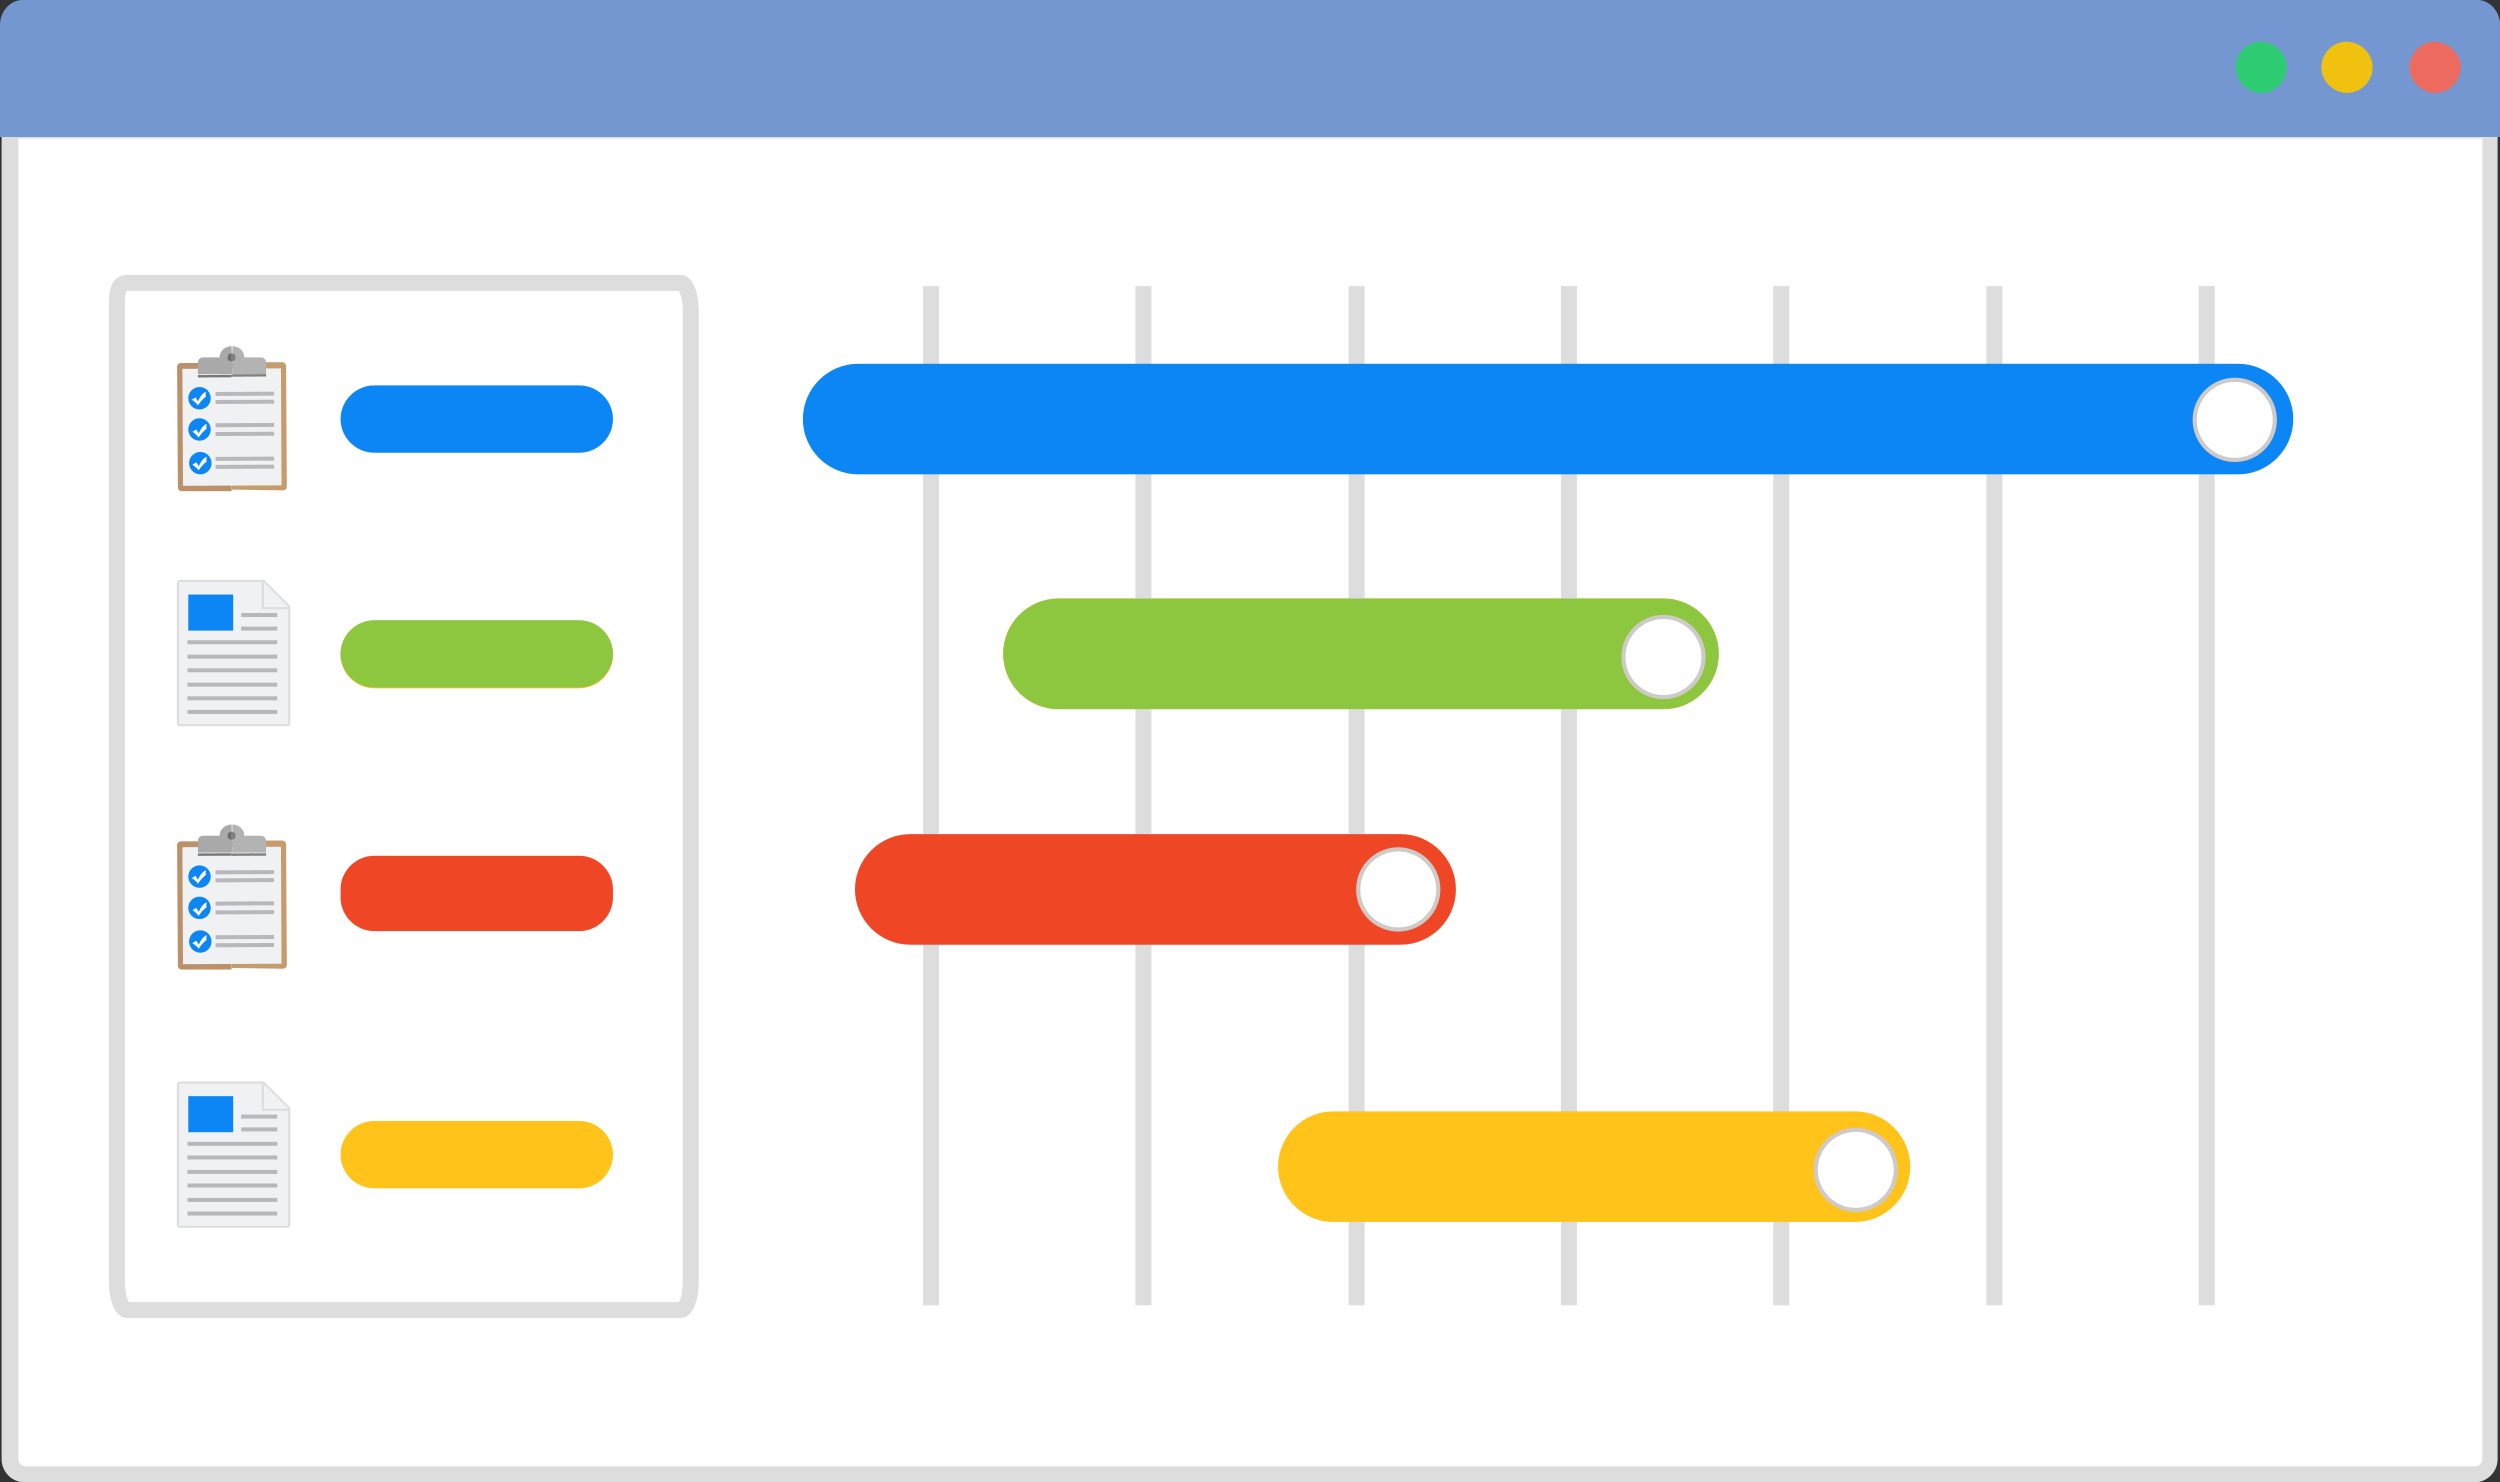 <?xml version="1.0" encoding="utf-8"?>
<!-- Generator: Adobe Illustrator 26.0.3, SVG Export Plug-In . SVG Version: 6.00 Build 0)  -->
<svg version="1.1" id="Layer_1" xmlns="http://www.w3.org/2000/svg" xmlns:xlink="http://www.w3.org/1999/xlink" x="0px" y="0px"
	 width="312px" height="185px" viewBox="0 0 312 185" style="enable-background:new 0 0 312 185;" xml:space="preserve">
<rect x="0" y="0" width="312" height="185" fill="#333333" stroke="none"/>
<style type="text/css">
	.st0{fill:#FFFFFF;}
	.st1{fill:#DDDDDD;}
	.st2{fill:#7497D1;}
	.st3{fill:#2ECC72;}
	.st4{fill:#F0C20F;}
	.st5{fill:#ED6A5E;}
	.st6{fill:#FFC31A;}
	.st7{fill:none;stroke:#DDDDDD;stroke-width:2;stroke-linecap:round;stroke-linejoin:round;}
	.st8{fill:#BA9168;}
	.st9{fill:#C69C6D;}
	.st10{fill:#F0F1F2;}
	.st11{fill:#B3B3B3;}
	.st12{fill:#A9A9AA;}
	.st13{fill:#808080;}
	.st14{fill:#777777;}
	.st15{fill:#6D6D6D;}
	.st16{fill:#0C86F4;}
	.st17{fill:#B8B8BC;}
	.st18{fill:#EF4726;}
	.st19{fill:none;}
	.st20{fill:#8DC63F;}
	.st21{fill:#F0F1F2;stroke:#DDDDDD;stroke-width:0.258;stroke-miterlimit:10;}
	.st22{fill:#FFFFFF;stroke:#CECAC8;stroke-width:0.52;stroke-miterlimit:10;}
</style>
<g>
	<g>
		<g>
			<g>
				<path class="st0" d="M367.4,2453c-1.1,0-1.9-0.9-1.9-1.9v-165.8H675v165.8c0,1.1-0.9,1.9-1.9,1.9H367.4z"/>
				<path class="st1" d="M674,2286.3v164.8c0,0.5-0.4,0.9-0.9,0.9H367.4c-0.5,0-0.9-0.4-0.9-0.9v-164.8H674 M676,2284.3H364.5v166.8
					c0,1.6,1.3,2.9,2.9,2.9h305.7c1.6,0,2.9-1.3,2.9-2.9V2284.3L676,2284.3z"/>
			</g>
			<path class="st2" d="M676.2,2286.1v-14c0-1.7-1.3-3.1-2.8-3.1H367c-1.5,0-2.8,1.4-2.8,3.1v14H676.2z"/>
			<path class="st3" d="M649.6,2277.4c0,1.7-1.4,3.2-3.2,3.2c-1.7,0-3.2-1.5-3.2-3.2s1.4-3.2,3.2-3.2
				C648.1,2274.3,649.6,2275.7,649.6,2277.4z"/>
			<path class="st4" d="M660.4,2277.4c0,1.7-1.4,3.2-3.2,3.2c-1.7,0-3.2-1.5-3.2-3.2s1.4-3.2,3.2-3.2
				C659,2274.3,660.4,2275.7,660.4,2277.4z"/>
			<path class="st5" d="M671.4,2277.4c0,1.7-1.4,3.2-3.2,3.2c-1.7,0-3.2-1.5-3.2-3.2s1.4-3.2,3.2-3.2
				C669.9,2274.3,671.4,2275.7,671.4,2277.4z"/>
		</g>
		<path class="st6" d="M571.9,2357.5h-75.5c-3.8,0-6.9-3.1-6.9-6.9l0,0c0-3.8,3.1-6.9,6.9-6.9h75.5c3.8,0,6.9,3.1,6.9,6.9l0,0
			C578.8,2354.4,575.7,2357.5,571.9,2357.5z"/>
		<g id="XMLID_3_">
			<g>
				<g>
					<path class="st7" d="M450.4,2429.1c0,1.9-0.6,3.4-1.3,3.4h-69c-0.7,0-1.3-1.5-1.3-3.4v-122.5c0-1.9,0.6-2.3,1.3-2.3h69
						c0.7,0,1.3,1.5,1.3,3.4V2429.1z"/>
				</g>
			</g>
		</g>
		<g>
			<g>
				<g>
					<path class="st8" d="M393.1,2374l-6.3,0c-0.3,0-0.5,0.2-0.5,0.5l0.1,15c0,0.3,0.2,0.5,0.5,0.5l6.2,0L393.1,2374z"/>
					<path class="st9" d="M399.5,2389.9c0.3,0,0.5-0.2,0.5-0.5l-0.1-15c0-0.3-0.2-0.5-0.5-0.5l-6.3,0l0,15.9L399.5,2389.9z"/>
					
						<rect x="387" y="2374.7" transform="matrix(1 -4.807415e-03 4.807415e-03 1 -11.447 1.918)" class="st10" width="12.3" height="14.6"/>
					<path class="st11" d="M397.4,2375.4l0-1.5c0-0.3-0.3-0.6-0.6-0.6l-2.1,0c0-0.8-0.7-1.4-1.5-1.4l0,3.5L397.4,2375.4z"/>
					<path class="st12" d="M393.1,2371.9C393.1,2371.9,393.1,2371.9,393.1,2371.9c-0.8,0-1.5,0.6-1.5,1.4l-2.1,0
						c-0.3,0-0.6,0.3-0.6,0.6l0,1.5l4.3,0L393.1,2371.9z"/>
					
						<rect x="393.1" y="2375.4" transform="matrix(1 -4.821636e-03 4.821636e-03 1 -11.45 1.933)" class="st13" width="4.3" height="0.3"/>
					
						<rect x="388.9" y="2375.4" transform="matrix(1 -4.807415e-03 4.807415e-03 1 -11.416 1.907)" class="st14" width="4.2" height="0.3"/>
					<path class="st13" d="M393.7,2373.3c0-0.3-0.2-0.5-0.5-0.5v1C393.4,2373.8,393.7,2373.6,393.7,2373.3z"/>
					<path class="st15" d="M393.1,2372.8C393.1,2372.8,393.1,2372.8,393.1,2372.8c-0.3,0-0.5,0.2-0.5,0.5c0,0.3,0.2,0.5,0.5,0.5
						c0,0,0,0,0,0V2372.8z"/>
					<g>
						<ellipse class="st16" cx="389.1" cy="2378.4" rx="1.4" ry="1.4"/>
						<path class="st0" d="M388.2,2378.6l0.5-0.3c0,0,0.2,0.3,0.3,0.5c0,0,0.4-1,1-1.2c0,0-0.1,0.5,0,0.6c0,0-0.5,0.3-1,1.1
							C388.9,2379.2,388.4,2378.7,388.2,2378.6z"/>
					</g>
					<g>
						<ellipse class="st16" cx="389.2" cy="2382.3" rx="1.4" ry="1.4"/>
						<path class="st0" d="M388.2,2382.5l0.5-0.3c0,0,0.2,0.3,0.3,0.5c0,0,0.4-1,1-1.2c0,0-0.1,0.5,0,0.6c0,0-0.5,0.3-1,1.1
							C389,2383.1,388.4,2382.6,388.2,2382.5z"/>
					</g>
					<g>
						<ellipse class="st16" cx="389.2" cy="2386.4" rx="1.4" ry="1.4"/>
						<path class="st0" d="M388.2,2386.7l0.5-0.3c0,0,0.2,0.3,0.3,0.5c0,0,0.4-1,1-1.2c0,0-0.1,0.5,0,0.6c0,0-0.5,0.3-1,1.1
							C389,2387.3,388.5,2386.7,388.2,2386.7z"/>
					</g>
					<g>
						
							<rect x="391.1" y="2377.6" transform="matrix(1 -4.807415e-03 4.807415e-03 1 -11.427 1.925)" class="st17" width="7.3" height="0.5"/>
						
							<rect x="391.1" y="2378.6" transform="matrix(1 -4.807415e-03 4.807415e-03 1 -11.431 1.925)" class="st17" width="7.3" height="0.5"/>
					</g>
					<g>
						
							<rect x="391.1" y="2381.5" transform="matrix(1 -4.807415e-03 4.807415e-03 1 -11.446 1.925)" class="st17" width="7.3" height="0.5"/>
						
							<rect x="391.1" y="2382.5" transform="matrix(1 -4.807415e-03 4.807415e-03 1 -11.45 1.925)" class="st17" width="7.3" height="0.5"/>
					</g>
					<g>
						
							<rect x="391.2" y="2385.7" transform="matrix(1 -4.807415e-03 4.807415e-03 1 -11.466 1.925)" class="st17" width="7.3" height="0.5"/>
						
							<rect x="391.2" y="2386.7" transform="matrix(1 -4.807415e-03 4.807415e-03 1 -11.47 1.925)" class="st17" width="7.3" height="0.5"/>
					</g>
				</g>
			</g>
		</g>
		<path class="st6" d="M436.5,2417.3h-25.6c-2.3,0-4.2-1.9-4.2-4.2l0,0c0-2.3,1.9-4.2,4.2-4.2h25.6c2.3,0,4.2,1.9,4.2,4.2l0,0
			C440.8,2415.4,438.9,2417.3,436.5,2417.3z"/>
		<g>
			<path class="st18" d="M436.5,2384.2h-25.6c-2.3,0-4.2-1.9-4.2-4.2l0,0c0-2.3,1.9-4.2,4.2-4.2h25.6c2.3,0,4.2,1.9,4.2,4.2l0,0
				C440.8,2382.3,438.9,2384.2,436.5,2384.2z"/>
			<g>
				<rect x="410.4" y="2378.2" class="st19" width="26.6" height="3.6"/>
				<path class="st0" d="M417.3,2380.1c0,0.5-0.1,1-0.4,1.3c-0.3,0.3-0.7,0.5-1.2,0.5c-0.5,0-0.9-0.2-1.2-0.5
					c-0.3-0.3-0.4-0.7-0.4-1.3s0.1-1,0.4-1.3c0.3-0.3,0.7-0.4,1.2-0.4c0.5,0,0.9,0.2,1.2,0.5
					C417.2,2379.1,417.3,2379.5,417.3,2380.1z M414.7,2380.1c0,0.4,0.1,0.7,0.3,0.9c0.2,0.2,0.4,0.3,0.7,0.3c0.3,0,0.6-0.1,0.7-0.3
					c0.2-0.2,0.2-0.5,0.2-0.9c0-0.4-0.1-0.7-0.2-0.9s-0.4-0.3-0.7-0.3c-0.3,0-0.6,0.1-0.8,0.3
					C414.8,2379.3,414.7,2379.6,414.7,2380.1z"/>
				<path class="st0" d="M418.6,2381.8l-1-2.6h0.6l0.5,1.5c0.1,0.2,0.1,0.5,0.2,0.6h0c0-0.1,0.1-0.3,0.2-0.6l0.5-1.5h0.6l-1,2.6
					H418.6z"/>
				<path class="st0" d="M421.6,2381.8c-0.4,0-0.7-0.1-0.9-0.3c-0.2-0.2-0.3-0.6-0.3-1c0-0.4,0.1-0.7,0.3-1c0.2-0.2,0.5-0.4,0.9-0.4
					c0.3,0,0.6,0.1,0.8,0.3c0.2,0.2,0.3,0.5,0.3,0.8v0.3h-1.7c0,0.2,0.1,0.4,0.2,0.6c0.1,0.1,0.3,0.2,0.5,0.2c0.2,0,0.3,0,0.4,0
					c0.1,0,0.3-0.1,0.4-0.1v0.4c-0.1,0.1-0.3,0.1-0.4,0.1S421.8,2381.8,421.6,2381.8z M421.5,2379.6c-0.2,0-0.3,0.1-0.4,0.2
					c-0.1,0.1-0.2,0.3-0.2,0.5h1.2c0-0.2-0.1-0.4-0.2-0.5S421.7,2379.6,421.5,2379.6z"/>
				<path class="st0" d="M424.5,2379.2c0.1,0,0.2,0,0.3,0l-0.1,0.5c-0.1,0-0.2,0-0.2,0c-0.2,0-0.4,0.1-0.5,0.2s-0.2,0.3-0.2,0.6v1.3
					h-0.5v-2.6h0.4l0.1,0.5h0c0.1-0.2,0.2-0.3,0.3-0.4C424.2,2379.2,424.4,2379.2,424.5,2379.2z"/>
				<path class="st0" d="M426.2,2381.8c-0.3,0-0.6-0.1-0.7-0.3c-0.2-0.2-0.3-0.6-0.3-1c0-0.4,0.1-0.7,0.3-1c0.2-0.2,0.4-0.3,0.8-0.3
					c0.3,0,0.6,0.1,0.8,0.4h0c0-0.2,0-0.3,0-0.4v-0.9h0.5v3.6H427l-0.1-0.3h0C426.7,2381.7,426.5,2381.8,426.2,2381.8z
					 M426.3,2381.4c0.2,0,0.4-0.1,0.5-0.2c0.1-0.1,0.2-0.3,0.2-0.6v-0.1c0-0.3-0.1-0.6-0.2-0.7c-0.1-0.1-0.3-0.2-0.5-0.2
					c-0.2,0-0.3,0.1-0.4,0.2c-0.1,0.2-0.2,0.4-0.2,0.7c0,0.3,0,0.5,0.2,0.6C425.9,2381.3,426.1,2381.4,426.3,2381.4z"/>
				<path class="st0" d="M430,2381.8l-0.1-0.3h0c-0.1,0.1-0.2,0.2-0.3,0.3c-0.1,0.1-0.3,0.1-0.5,0.1c-0.3,0-0.5-0.1-0.7-0.2
					s-0.2-0.4-0.2-0.7v-1.7h0.5v1.6c0,0.2,0,0.3,0.1,0.4s0.2,0.1,0.4,0.1c0.2,0,0.4-0.1,0.5-0.2c0.1-0.1,0.2-0.4,0.2-0.7v-1.3h0.5
					v2.6H430z"/>
				<path class="st0" d="M432.4,2381.8c-0.4,0-0.7-0.1-0.9-0.3c-0.2-0.2-0.3-0.6-0.3-1c0-0.4,0.1-0.7,0.3-1c0.2-0.2,0.5-0.4,0.9-0.4
					c0.3,0,0.6,0.1,0.8,0.3c0.2,0.2,0.3,0.5,0.3,0.8v0.3h-1.7c0,0.2,0.1,0.4,0.2,0.6c0.1,0.1,0.3,0.2,0.5,0.2c0.2,0,0.3,0,0.4,0
					c0.1,0,0.3-0.1,0.4-0.1v0.4c-0.1,0.1-0.3,0.1-0.4,0.1S432.5,2381.8,432.4,2381.8z M432.3,2379.6c-0.2,0-0.3,0.1-0.4,0.2
					c-0.1,0.1-0.2,0.3-0.2,0.5h1.2c0-0.2-0.1-0.4-0.2-0.5S432.4,2379.6,432.3,2379.6z"/>
			</g>
		</g>
		<g>
			<path class="st16" d="M436.5,2325.4h-25.6c-2.3,0-4.2-1.9-4.2-4.2l0,0c0-2.3,1.9-4.2,4.2-4.2h25.6c2.3,0,4.2,1.9,4.2,4.2l0,0
				C440.8,2323.5,438.9,2325.4,436.5,2325.4z"/>
		</g>
		<g>
			<g>
				<g>
					<path class="st8" d="M393.1,2314.3l-6.3,0c-0.3,0-0.5,0.2-0.5,0.5l0.1,15c0,0.3,0.2,0.5,0.5,0.5l6.2,0L393.1,2314.3z"/>
					<path class="st9" d="M399.5,2330.1c0.3,0,0.5-0.2,0.5-0.5l-0.1-15c0-0.3-0.2-0.5-0.5-0.5l-6.3,0l0,15.9L399.5,2330.1z"/>
					
						<rect x="387" y="2315" transform="matrix(1 -4.807415e-03 4.807415e-03 1 -11.16 1.917)" class="st10" width="12.3" height="14.6"/>
					<path class="st11" d="M397.4,2315.7l0-1.5c0-0.3-0.3-0.6-0.6-0.6l-2.1,0c0-0.8-0.7-1.4-1.5-1.4l0,3.5L397.4,2315.7z"/>
					<path class="st12" d="M393.1,2312.2C393.1,2312.2,393.1,2312.2,393.1,2312.2c-0.8,0-1.5,0.6-1.5,1.4l-2.1,0
						c-0.3,0-0.6,0.3-0.6,0.6l0,1.5l4.3,0L393.1,2312.2z"/>
					
						<rect x="393.1" y="2315.7" transform="matrix(1 -4.821636e-03 4.821636e-03 1 -11.162 1.933)" class="st13" width="4.3" height="0.3"/>
					
						<rect x="388.9" y="2315.7" transform="matrix(1 -4.807415e-03 4.807415e-03 1 -11.129 1.907)" class="st14" width="4.2" height="0.3"/>
					<path class="st13" d="M393.7,2313.6c0-0.3-0.2-0.5-0.5-0.5v1C393.4,2314.1,393.7,2313.9,393.7,2313.6z"/>
					<path class="st15" d="M393.1,2313.1C393.1,2313.1,393.1,2313.1,393.1,2313.1c-0.3,0-0.5,0.2-0.5,0.5c0,0.3,0.2,0.5,0.5,0.5
						c0,0,0,0,0,0V2313.1z"/>
					<g>
						<ellipse class="st16" cx="389.1" cy="2318.6" rx="1.4" ry="1.4"/>
						<path class="st0" d="M388.2,2318.9l0.5-0.3c0,0,0.2,0.3,0.3,0.5c0,0,0.4-1,1-1.2c0,0-0.1,0.5,0,0.6c0,0-0.5,0.3-1,1.1
							C388.9,2319.5,388.4,2318.9,388.2,2318.9z"/>
					</g>
					<g>
						<ellipse class="st16" cx="389.2" cy="2322.6" rx="1.4" ry="1.4"/>
						<path class="st0" d="M388.2,2322.8l0.5-0.3c0,0,0.2,0.3,0.3,0.5c0,0,0.4-1,1-1.2c0,0-0.1,0.5,0,0.6c0,0-0.5,0.3-1,1.1
							C389,2323.4,388.4,2322.9,388.2,2322.8z"/>
					</g>
					<g>
						<ellipse class="st16" cx="389.2" cy="2326.7" rx="1.4" ry="1.4"/>
						<path class="st0" d="M388.2,2327l0.5-0.3c0,0,0.2,0.3,0.3,0.5c0,0,0.4-1,1-1.2c0,0-0.1,0.5,0,0.6c0,0-0.5,0.3-1,1.1
							C389,2327.6,388.5,2327,388.2,2327z"/>
					</g>
					<g>
						
							<rect x="391.1" y="2317.9" transform="matrix(1 -4.807415e-03 4.807415e-03 1 -11.139 1.925)" class="st17" width="7.3" height="0.5"/>
						
							<rect x="391.1" y="2318.9" transform="matrix(1 -4.807415e-03 4.807415e-03 1 -11.145 1.925)" class="st17" width="7.3" height="0.5"/>
					</g>
					<g>
						
							<rect x="391.1" y="2321.8" transform="matrix(1 -4.807415e-03 4.807415e-03 1 -11.159 1.925)" class="st17" width="7.3" height="0.5"/>
						
							<rect x="391.1" y="2322.8" transform="matrix(1 -4.807415e-03 4.807415e-03 1 -11.163 1.925)" class="st17" width="7.3" height="0.5"/>
					</g>
					<g>
						
							<rect x="391.2" y="2325.9" transform="matrix(1 -4.807415e-03 4.807415e-03 1 -11.178 1.925)" class="st17" width="7.3" height="0.5"/>
						
							<rect x="391.2" y="2327" transform="matrix(1 -4.807415e-03 4.807415e-03 1 -11.183 1.925)" class="st17" width="7.3" height="0.5"/>
					</g>
				</g>
			</g>
		</g>
		<g>
			<path class="st6" d="M436.5,2354.8h-25.6c-2.3,0-4.2-1.9-4.2-4.2l0,0c0-2.3,1.9-4.2,4.2-4.2h25.6c2.3,0,4.2,1.9,4.2,4.2l0,0
				C440.8,2352.9,438.9,2354.8,436.5,2354.8z"/>
			<g>
				<rect x="410.4" y="2348.8" class="st19" width="26.6" height="3.6"/>
				<path class="st0" d="M411.4,2352.4v-3.4h0.6v3.4H411.4z"/>
				<path class="st0" d="M415,2352.4h-0.5v-1.6c0-0.2,0-0.3-0.1-0.4c-0.1-0.1-0.2-0.1-0.4-0.1c-0.2,0-0.4,0.1-0.5,0.2
					c-0.1,0.1-0.2,0.4-0.2,0.7v1.3h-0.5v-2.6h0.4l0.1,0.3h0c0.1-0.1,0.2-0.2,0.3-0.3c0.1-0.1,0.3-0.1,0.5-0.1c0.6,0,0.9,0.3,0.9,0.9
					V2352.4z"/>
				<path class="st0" d="M419.3,2350c0,0.4-0.1,0.6-0.3,0.8c-0.2,0.2-0.6,0.3-1,0.3h-0.4v1.3h-0.6v-3.4h1c0.4,0,0.7,0.1,0.9,0.3
					C419.2,2349.4,419.3,2349.7,419.3,2350z M417.6,2350.7h0.3c0.3,0,0.5,0,0.6-0.1s0.2-0.3,0.2-0.5c0-0.2-0.1-0.3-0.2-0.4
					c-0.1-0.1-0.3-0.1-0.6-0.1h-0.4V2350.7z"/>
				<path class="st0" d="M421.2,2349.8c0.1,0,0.2,0,0.3,0l-0.1,0.5c-0.1,0-0.2,0-0.2,0c-0.2,0-0.4,0.1-0.5,0.2s-0.2,0.3-0.2,0.6v1.3
					h-0.5v-2.6h0.4l0.1,0.5h0c0.1-0.2,0.2-0.3,0.3-0.4C420.9,2349.8,421.1,2349.8,421.2,2349.8z"/>
				<path class="st0" d="M424.3,2351.1c0,0.4-0.1,0.7-0.3,1c-0.2,0.2-0.5,0.4-0.9,0.4c-0.2,0-0.4-0.1-0.6-0.2s-0.3-0.3-0.4-0.5
					c-0.1-0.2-0.1-0.4-0.1-0.7c0-0.4,0.1-0.7,0.3-1s0.5-0.3,0.9-0.3c0.4,0,0.7,0.1,0.9,0.4C424.1,2350.4,424.3,2350.7,424.3,2351.1z
					 M422.4,2351.1c0,0.6,0.2,0.9,0.7,0.9c0.4,0,0.6-0.3,0.6-0.9c0-0.6-0.2-0.9-0.7-0.9c-0.2,0-0.4,0.1-0.5,0.2
					C422.4,2350.6,422.4,2350.8,422.4,2351.1z"/>
				<path class="st0" d="M427,2349.8v0.3l-0.4,0.1c0,0.1,0.1,0.1,0.1,0.2c0,0.1,0,0.2,0,0.2c0,0.3-0.1,0.5-0.3,0.6
					c-0.2,0.2-0.4,0.2-0.8,0.2c-0.1,0-0.2,0-0.2,0c-0.1,0.1-0.2,0.2-0.2,0.3c0,0.1,0,0.1,0.1,0.1s0.2,0,0.3,0h0.4
					c0.3,0,0.5,0.1,0.6,0.2c0.1,0.1,0.2,0.3,0.2,0.5c0,0.3-0.1,0.5-0.4,0.7c-0.2,0.2-0.6,0.2-1,0.2c-0.3,0-0.6-0.1-0.8-0.2
					s-0.3-0.3-0.3-0.5c0-0.2,0-0.3,0.1-0.4c0.1-0.1,0.2-0.2,0.4-0.2c-0.1,0-0.1-0.1-0.2-0.1s-0.1-0.1-0.1-0.2c0-0.1,0-0.2,0.1-0.2
					c0.1-0.1,0.1-0.1,0.2-0.2c-0.1-0.1-0.2-0.1-0.3-0.3c-0.1-0.1-0.1-0.3-0.1-0.5c0-0.3,0.1-0.5,0.3-0.6c0.2-0.2,0.4-0.2,0.7-0.2
					c0.1,0,0.1,0,0.2,0c0.1,0,0.1,0,0.2,0H427z M425,2352.8c0,0.1,0.1,0.2,0.2,0.3c0.1,0.1,0.3,0.1,0.4,0.1c0.3,0,0.5,0,0.7-0.1
					c0.1-0.1,0.2-0.2,0.2-0.3c0-0.1,0-0.2-0.1-0.2c-0.1,0-0.2-0.1-0.4-0.1h-0.4c-0.2,0-0.3,0-0.4,0.1S425,2352.7,425,2352.8z
					 M425.3,2350.7c0,0.2,0,0.3,0.1,0.4c0.1,0.1,0.2,0.1,0.4,0.1c0.3,0,0.5-0.2,0.5-0.5c0-0.2,0-0.3-0.1-0.4
					c-0.1-0.1-0.2-0.1-0.4-0.1c-0.2,0-0.3,0-0.4,0.1S425.3,2350.5,425.3,2350.7z"/>
				<path class="st0" d="M428.8,2349.8c0.1,0,0.2,0,0.3,0l-0.1,0.5c-0.1,0-0.2,0-0.2,0c-0.2,0-0.4,0.1-0.5,0.2s-0.2,0.3-0.2,0.6v1.3
					h-0.5v-2.6h0.4l0.1,0.5h0c0.1-0.2,0.2-0.3,0.3-0.4C428.5,2349.8,428.6,2349.8,428.8,2349.8z"/>
				<path class="st0" d="M430.7,2352.4c-0.4,0-0.7-0.1-0.9-0.3c-0.2-0.2-0.3-0.6-0.3-1c0-0.4,0.1-0.7,0.3-1c0.2-0.2,0.5-0.4,0.9-0.4
					c0.3,0,0.6,0.1,0.8,0.3c0.2,0.2,0.3,0.5,0.3,0.8v0.3H430c0,0.2,0.1,0.4,0.2,0.6c0.1,0.1,0.3,0.2,0.5,0.2c0.2,0,0.3,0,0.4,0
					c0.1,0,0.3-0.1,0.4-0.1v0.4c-0.1,0.1-0.3,0.1-0.4,0.1S430.8,2352.4,430.7,2352.4z M430.6,2350.2c-0.2,0-0.3,0.1-0.4,0.2
					c-0.1,0.1-0.2,0.3-0.2,0.5h1.2c0-0.2-0.1-0.4-0.2-0.5S430.7,2350.2,430.6,2350.2z"/>
				<path class="st0" d="M434,2351.7c0,0.2-0.1,0.4-0.3,0.6s-0.4,0.2-0.8,0.2c-0.3,0-0.6-0.1-0.8-0.2v-0.5c0.3,0.1,0.6,0.2,0.8,0.2
					c0.3,0,0.5-0.1,0.5-0.3c0-0.1,0-0.1-0.1-0.2c0,0-0.1-0.1-0.2-0.1c-0.1,0-0.2-0.1-0.4-0.2c-0.3-0.1-0.5-0.2-0.6-0.3
					c-0.1-0.1-0.2-0.3-0.2-0.4c0-0.2,0.1-0.4,0.3-0.5c0.2-0.1,0.4-0.2,0.7-0.2c0.3,0,0.6,0.1,0.9,0.2l-0.2,0.4
					c-0.3-0.1-0.5-0.2-0.7-0.2c-0.3,0-0.4,0.1-0.4,0.2c0,0.1,0,0.1,0.1,0.2c0.1,0.1,0.2,0.1,0.5,0.2c0.2,0.1,0.4,0.2,0.5,0.2
					s0.2,0.1,0.2,0.2C434,2351.4,434,2351.5,434,2351.7z"/>
				<path class="st0" d="M436.3,2351.7c0,0.2-0.1,0.4-0.3,0.6s-0.4,0.2-0.8,0.2c-0.3,0-0.6-0.1-0.8-0.2v-0.5
					c0.3,0.1,0.6,0.2,0.8,0.2c0.3,0,0.5-0.1,0.5-0.3c0-0.1,0-0.1-0.1-0.2c0,0-0.1-0.1-0.2-0.1c-0.1,0-0.2-0.1-0.4-0.2
					c-0.3-0.1-0.5-0.2-0.6-0.3c-0.1-0.1-0.2-0.3-0.2-0.4c0-0.2,0.1-0.4,0.3-0.5c0.2-0.1,0.4-0.2,0.7-0.2c0.3,0,0.6,0.1,0.9,0.2
					l-0.2,0.4c-0.3-0.1-0.5-0.2-0.7-0.2c-0.3,0-0.4,0.1-0.4,0.2c0,0.1,0,0.1,0.1,0.2c0.1,0.1,0.2,0.1,0.5,0.2
					c0.2,0.1,0.4,0.2,0.5,0.2s0.2,0.1,0.2,0.2C436.3,2351.4,436.3,2351.5,436.3,2351.7z"/>
			</g>
		</g>
		<g>
			<path class="st20" d="M436.5,2354.7h-25.6c-2.3,0-4.2-1.9-4.2-4.2l0,0c0-2.3,1.9-4.2,4.2-4.2h25.6c2.3,0,4.2,1.9,4.2,4.2l0,0
				C440.8,2352.8,438.9,2354.7,436.5,2354.7z"/>
		</g>
		<path class="st18" d="M436.5,2385.1h-25.6c-2.3,0-4.2-1.9-4.2-4.2l0,0c0-2.3,1.9-4.2,4.2-4.2h25.6c2.3,0,4.2,1.9,4.2,4.2l0,0
			C440.8,2383.2,438.9,2385.1,436.5,2385.1z"/>
		<g>
			<rect x="479.4" y="2304.7" class="st1" width="2" height="127.2"/>
		</g>
		<g>
			<rect x="506" y="2304.7" class="st1" width="2" height="127.2"/>
		</g>
		<g>
			<rect x="532.5" y="2304.7" class="st1" width="2" height="127.2"/>
		</g>
		<g>
			<rect x="559" y="2304.7" class="st1" width="2" height="127.2"/>
		</g>
		<g>
			<rect x="585.6" y="2304.7" class="st1" width="2" height="127.2"/>
		</g>
		<g>
			<rect x="612.1" y="2304.7" class="st1" width="2" height="127.2"/>
		</g>
		<g>
			<rect x="638.6" y="2304.7" class="st1" width="2" height="127.2"/>
		</g>
		<path class="st16" d="M643.6,2328.1H471.4c-3.8,0-6.9-3.1-6.9-6.9l0,0c0-3.8,3.1-6.9,6.9-6.9h172.2c3.8,0,6.9,3.1,6.9,6.9l0,0
			C650.5,2325,647.3,2328.1,643.6,2328.1z"/>
		<path class="st20" d="M571.9,2357.5h-75.5c-3.8,0-6.9-3.1-6.9-6.9l0,0c0-3.8,3.1-6.9,6.9-6.9h75.5c3.8,0,6.9,3.1,6.9,6.9l0,0
			C578.8,2354.4,575.7,2357.5,571.9,2357.5z"/>
		<path class="st18" d="M539.1,2386.9h-61.2c-3.8,0-6.9-3.1-6.9-6.9l0,0c0-3.8,3.1-6.9,6.9-6.9h61.2c3.8,0,6.9,3.1,6.9,6.9l0,0
			C546,2383.8,542.9,2386.9,539.1,2386.9z"/>
		<path class="st6" d="M595.7,2421.5h-65.1c-3.8,0-6.9-3.1-6.9-6.9l0,0c0-3.8,3.1-6.9,6.9-6.9h65.1c3.8,0,6.9,3.1,6.9,6.9l0,0
			C602.6,2418.4,599.5,2421.5,595.7,2421.5z"/>
		<g>
			<path class="st21" d="M400.3,2344.7v14.6c0,0.1-0.1,0.2-0.2,0.2h-13.5c-0.1,0-0.2-0.1-0.2-0.2v-17.5c0-0.2,0.1-0.3,0.3-0.3h10.4
				L400.3,2344.7z"/>
			<polyline class="st21" points="400.3,2344.8 397,2344.8 397,2341.6 			"/>
			<rect x="387.8" y="2343.2" class="st16" width="5.6" height="4.5"/>
			<rect x="387.7" y="2348.9" class="st17" width="11.2" height="0.5"/>
			<rect x="394.4" y="2347.1" class="st17" width="4.5" height="0.5"/>
			<rect x="394.4" y="2345.5" class="st17" width="4.5" height="0.5"/>
			<rect x="387.7" y="2350.6" class="st17" width="11.2" height="0.5"/>
			<rect x="387.7" y="2352.4" class="st17" width="11.2" height="0.5"/>
			<rect x="387.7" y="2354.1" class="st17" width="11.2" height="0.5"/>
			<rect x="387.7" y="2355.9" class="st17" width="11.2" height="0.5"/>
			<rect x="387.7" y="2357.6" class="st17" width="11.2" height="0.5"/>
		</g>
		<g>
			<path class="st21" d="M400.3,2407.2v14.6c0,0.1-0.1,0.2-0.2,0.2h-13.5c-0.1,0-0.2-0.1-0.2-0.2v-17.5c0-0.2,0.1-0.3,0.3-0.3h10.4
				L400.3,2407.2z"/>
			<polyline class="st21" points="400.3,2407.4 397,2407.4 397,2404.1 			"/>
			<rect x="387.8" y="2405.8" class="st16" width="5.6" height="4.5"/>
			<rect x="387.7" y="2411.5" class="st17" width="11.2" height="0.5"/>
			<rect x="394.4" y="2409.7" class="st17" width="4.5" height="0.5"/>
			<rect x="394.4" y="2408.1" class="st17" width="4.5" height="0.5"/>
			<rect x="387.7" y="2413.2" class="st17" width="11.2" height="0.5"/>
			<rect x="387.7" y="2415" class="st17" width="11.2" height="0.5"/>
			<rect x="387.7" y="2416.7" class="st17" width="11.2" height="0.5"/>
			<rect x="387.7" y="2418.4" class="st17" width="11.2" height="0.5"/>
			<rect x="387.7" y="2420.2" class="st17" width="11.2" height="0.5"/>
		</g>
	</g>
	<ellipse class="st22" cx="643.1" cy="2321.4" rx="5" ry="5"/>
	<ellipse class="st22" cx="571.8" cy="2351" rx="5" ry="5"/>
	<ellipse class="st22" cx="538.8" cy="2380" rx="5" ry="5"/>
	<ellipse class="st22" cx="595.8" cy="2415" rx="5" ry="5"/>
</g>
<g>
	<g>
		<g>
			<g>
				<path class="st0" d="M3.2,184c-1.1,0-1.9-0.9-1.9-1.9V16.3h309.5v165.8c0,1.1-0.9,1.9-1.9,1.9H3.2z"/>
				<path class="st1" d="M309.8,17.3v164.8c0,0.5-0.4,0.9-0.9,0.9H3.2c-0.5,0-0.9-0.4-0.9-0.9V17.3H309.8 M311.8,15.3H0.2v166.8
					c0,1.6,1.3,2.9,2.9,2.9h305.7c1.6,0,2.9-1.3,2.9-2.9V15.3L311.8,15.3z"/>
			</g>
			<path class="st2" d="M312,17.1v-14c0-1.7-1.3-3.1-2.8-3.1H2.8C1.3,0,0,1.4,0,3.1v14H312z"/>
			<path class="st3" d="M285.4,8.4c0,1.7-1.4,3.2-3.2,3.2c-1.7,0-3.2-1.5-3.2-3.2s1.4-3.2,3.2-3.2C283.9,5.3,285.4,6.7,285.4,8.4z"
				/>
			<path class="st4" d="M296.1,8.4c0,1.7-1.4,3.2-3.2,3.2c-1.7,0-3.2-1.5-3.2-3.2s1.4-3.2,3.2-3.2C294.7,5.3,296.1,6.7,296.1,8.4z"
				/>
			<path class="st5" d="M307.1,8.4c0,1.7-1.4,3.2-3.2,3.2c-1.7,0-3.2-1.5-3.2-3.2s1.4-3.2,3.2-3.2C305.6,5.3,307.1,6.7,307.1,8.4z"
				/>
		</g>
		<path class="st6" d="M207.6,88.5h-75.5c-3.8,0-6.9-3.1-6.9-6.9v0c0-3.8,3.1-6.9,6.9-6.9h75.5c3.8,0,6.9,3.1,6.9,6.9v0
			C214.5,85.4,211.4,88.5,207.6,88.5z"/>
		<g id="XMLID_00000000944944919859180370000014833164025074066355_">
			<g>
				<g>
					<path class="st7" d="M86.2,160.1c0,1.9-0.6,3.4-1.3,3.4h-69c-0.7,0-1.3-1.5-1.3-3.4V37.6c0-1.9,0.6-2.3,1.3-2.3h69
						c0.7,0,1.3,1.5,1.3,3.4V160.1z"/>
				</g>
			</g>
		</g>
		<g>
			<g>
				<g>
					<path class="st8" d="M28.9,105l-6.3,0c-0.3,0-0.5,0.2-0.5,0.5l0.1,15c0,0.3,0.2,0.5,0.5,0.5l6.2,0L28.9,105z"/>
					<path class="st9" d="M35.3,120.9c0.3,0,0.5-0.2,0.5-0.5l-0.1-15c0-0.3-0.2-0.5-0.5-0.5l-6.3,0l0,15.9L35.3,120.9z"/>
					
						<rect x="22.8" y="105.7" transform="matrix(1 -4.807415e-03 4.807415e-03 1 -0.543 0.14)" class="st10" width="12.3" height="14.6"/>
					<path class="st11" d="M33.2,106.4l0-1.5c0-0.3-0.3-0.6-0.6-0.6l-2.1,0c0-0.8-0.7-1.4-1.5-1.4l0,3.5L33.2,106.4z"/>
					<path class="st12" d="M28.9,102.9C28.9,102.9,28.9,102.9,28.9,102.9c-0.8,0-1.5,0.6-1.5,1.4l-2.1,0c-0.3,0-0.6,0.3-0.6,0.6
						l0,1.5l4.3,0L28.9,102.9z"/>
					
						<rect x="28.9" y="106.5" transform="matrix(1 -4.821636e-03 4.821636e-03 1 -0.514 0.151)" class="st13" width="4.3" height="0.3"/>
					
						<rect x="24.7" y="106.5" transform="matrix(1 -4.807415e-03 4.807415e-03 1 -0.512 0.13)" class="st14" width="4.2" height="0.3"/>
					<path class="st13" d="M29.4,104.3c0-0.3-0.2-0.5-0.5-0.5l0,1C29.2,104.8,29.4,104.6,29.4,104.3z"/>
					<path class="st15" d="M28.9,103.8C28.9,103.8,28.9,103.8,28.9,103.8c-0.3,0-0.5,0.2-0.5,0.5c0,0.3,0.2,0.5,0.5,0.5c0,0,0,0,0,0
						L28.9,103.8z"/>
					<g>
						<ellipse class="st16" cx="24.9" cy="109.4" rx="1.4" ry="1.4"/>
						<path class="st0" d="M23.9,109.6l0.5-0.3c0,0,0.2,0.3,0.3,0.5c0,0,0.4-1,1-1.2c0,0-0.1,0.5,0,0.6c0,0-0.5,0.3-1,1.1
							C24.7,110.2,24.2,109.7,23.9,109.6z"/>
					</g>
					<g>
						<ellipse class="st16" cx="24.9" cy="113.3" rx="1.4" ry="1.4"/>
						<path class="st0" d="M24,113.6l0.5-0.3c0,0,0.2,0.3,0.3,0.5c0,0,0.4-1,1-1.2c0,0-0.1,0.5,0,0.6c0,0-0.5,0.3-1,1.1
							C24.7,114.2,24.2,113.6,24,113.6z"/>
					</g>
					<g>
						<ellipse class="st16" cx="25" cy="117.5" rx="1.4" ry="1.4"/>
						<path class="st0" d="M24,117.7l0.5-0.3c0,0,0.2,0.3,0.3,0.5c0,0,0.4-1,1-1.2c0,0-0.1,0.5,0,0.6c0,0-0.5,0.3-1,1.1
							C24.8,118.3,24.2,117.8,24,117.7z"/>
					</g>
					<g>
						
							<rect x="26.9" y="108.6" transform="matrix(1 -4.807415e-03 4.807415e-03 1 -0.523 0.148)" class="st17" width="7.3" height="0.5"/>
						
							<rect x="26.9" y="109.6" transform="matrix(1 -4.807415e-03 4.807415e-03 1 -0.528 0.148)" class="st17" width="7.3" height="0.5"/>
					</g>
					<g>
						
							<rect x="26.9" y="112.5" transform="matrix(1 -4.807415e-03 4.807415e-03 1 -0.542 0.148)" class="st17" width="7.3" height="0.5"/>
						
							<rect x="26.9" y="113.6" transform="matrix(1 -4.807415e-03 4.807415e-03 1 -0.547 0.148)" class="st17" width="7.3" height="0.5"/>
					</g>
					<g>
						
							<rect x="26.9" y="116.7" transform="matrix(1 -4.807415e-03 4.807415e-03 1 -0.562 0.148)" class="st17" width="7.3" height="0.5"/>
						
							<rect x="26.9" y="117.7" transform="matrix(1 -4.807415e-03 4.807415e-03 1 -0.567 0.148)" class="st17" width="7.3" height="0.5"/>
					</g>
				</g>
			</g>
		</g>
		<path class="st6" d="M72.3,148.3H46.7c-2.3,0-4.2-1.9-4.2-4.2v0c0-2.3,1.9-4.2,4.2-4.2l25.6,0c2.3,0,4.2,1.9,4.2,4.2v0
			C76.5,146.4,74.6,148.3,72.3,148.3z"/>
		<g>
			<path class="st18" d="M72.3,115.2H46.7c-2.3,0-4.2-1.9-4.2-4.2v0c0-2.3,1.9-4.2,4.2-4.2h25.6c2.3,0,4.2,1.9,4.2,4.2v0
				C76.5,113.3,74.6,115.2,72.3,115.2z"/>
			<g>
				<rect x="46.2" y="109.2" class="st19" width="26.6" height="3.6"/>
				<path class="st0" d="M53.1,111.1c0,0.5-0.1,1-0.4,1.3c-0.3,0.3-0.7,0.5-1.2,0.5c-0.5,0-0.9-0.2-1.2-0.5
					c-0.3-0.3-0.4-0.7-0.4-1.3s0.1-1,0.4-1.3c0.3-0.3,0.7-0.4,1.2-0.4c0.5,0,0.9,0.2,1.2,0.5C53,110.1,53.1,110.5,53.1,111.1z
					 M50.5,111.1c0,0.4,0.1,0.7,0.3,0.9s0.4,0.3,0.7,0.3c0.3,0,0.6-0.1,0.7-0.3c0.2-0.2,0.2-0.5,0.2-0.9c0-0.4-0.1-0.7-0.2-0.9
					c-0.2-0.2-0.4-0.3-0.7-0.3c-0.3,0-0.6,0.1-0.8,0.3C50.6,110.4,50.5,110.7,50.5,111.1z"/>
				<path class="st0" d="M54.3,112.8l-1-2.6h0.6l0.5,1.5c0.1,0.2,0.1,0.5,0.2,0.6h0c0-0.1,0.1-0.3,0.2-0.6l0.5-1.5h0.6l-1,2.6H54.3z
					"/>
				<path class="st0" d="M57.4,112.8c-0.4,0-0.7-0.1-0.9-0.3c-0.2-0.2-0.3-0.6-0.3-1c0-0.4,0.1-0.7,0.3-1s0.5-0.4,0.9-0.4
					c0.3,0,0.6,0.1,0.8,0.3c0.2,0.2,0.3,0.5,0.3,0.8v0.3h-1.7c0,0.2,0.1,0.4,0.2,0.6s0.3,0.2,0.5,0.2c0.2,0,0.3,0,0.4,0
					c0.1,0,0.3-0.1,0.4-0.1v0.4c-0.1,0.1-0.3,0.1-0.4,0.1C57.7,112.8,57.6,112.8,57.4,112.8z M57.3,110.6c-0.2,0-0.3,0.1-0.4,0.2
					c-0.1,0.1-0.2,0.3-0.2,0.5h1.2c0-0.2-0.1-0.4-0.2-0.5C57.6,110.6,57.5,110.6,57.3,110.6z"/>
				<path class="st0" d="M60.3,110.2c0.1,0,0.2,0,0.3,0l-0.1,0.5c-0.1,0-0.2,0-0.2,0c-0.2,0-0.4,0.1-0.5,0.2
					c-0.1,0.1-0.2,0.3-0.2,0.6v1.3H59v-2.6h0.4l0.1,0.5h0c0.1-0.2,0.2-0.3,0.3-0.4C60,110.2,60.2,110.2,60.3,110.2z"/>
				<path class="st0" d="M61.9,112.8c-0.3,0-0.6-0.1-0.7-0.3c-0.2-0.2-0.3-0.6-0.3-1s0.1-0.7,0.3-1c0.2-0.2,0.4-0.3,0.8-0.3
					c0.3,0,0.6,0.1,0.8,0.4h0c0-0.2,0-0.3,0-0.4v-0.9h0.5v3.6h-0.4l-0.1-0.3h0C62.5,112.7,62.3,112.8,61.9,112.8z M62.1,112.4
					c0.2,0,0.4-0.1,0.5-0.2s0.2-0.3,0.2-0.6v-0.1c0-0.3-0.1-0.6-0.2-0.7c-0.1-0.1-0.3-0.2-0.5-0.2c-0.2,0-0.3,0.1-0.4,0.2
					c-0.1,0.2-0.2,0.4-0.2,0.7c0,0.3,0,0.5,0.2,0.6C61.7,112.3,61.9,112.4,62.1,112.4z"/>
				<path class="st0" d="M65.8,112.8l-0.1-0.3h0c-0.1,0.1-0.2,0.2-0.3,0.3s-0.3,0.1-0.5,0.1c-0.3,0-0.5-0.1-0.7-0.2
					s-0.2-0.4-0.2-0.7v-1.7h0.5v1.6c0,0.2,0,0.3,0.1,0.4s0.2,0.1,0.4,0.1c0.2,0,0.4-0.1,0.5-0.2c0.1-0.1,0.2-0.4,0.2-0.7v-1.3h0.5
					v2.6H65.8z"/>
				<path class="st0" d="M68.1,112.8c-0.4,0-0.7-0.1-0.9-0.3c-0.2-0.2-0.3-0.6-0.3-1c0-0.4,0.1-0.7,0.3-1s0.5-0.4,0.9-0.4
					c0.3,0,0.6,0.1,0.8,0.3c0.2,0.2,0.3,0.5,0.3,0.8v0.3h-1.7c0,0.2,0.1,0.4,0.2,0.6s0.3,0.2,0.5,0.2c0.2,0,0.3,0,0.4,0
					c0.1,0,0.3-0.1,0.4-0.1v0.4c-0.1,0.1-0.3,0.1-0.4,0.1C68.5,112.8,68.3,112.8,68.1,112.8z M68,110.6c-0.2,0-0.3,0.1-0.4,0.2
					c-0.1,0.1-0.2,0.3-0.2,0.5h1.2c0-0.2-0.1-0.4-0.2-0.5C68.3,110.6,68.2,110.6,68,110.6z"/>
			</g>
		</g>
		<g>
			<path class="st16" d="M72.3,56.5H46.7c-2.3,0-4.2-1.9-4.2-4.2v0c0-2.3,1.9-4.2,4.2-4.2h25.6c2.3,0,4.2,1.9,4.2,4.2v0
				C76.5,54.6,74.6,56.5,72.3,56.5z"/>
		</g>
		<g>
			<g>
				<g>
					<path class="st8" d="M28.9,45.3l-6.3,0c-0.3,0-0.5,0.2-0.5,0.5l0.1,15c0,0.3,0.2,0.5,0.5,0.5l6.2,0L28.9,45.3z"/>
					<path class="st9" d="M35.3,61.2c0.3,0,0.5-0.2,0.5-0.5l-0.1-15c0-0.3-0.2-0.5-0.5-0.5l-6.3,0l0,15.9L35.3,61.2z"/>
					
						<rect x="22.8" y="46" transform="matrix(1 -4.807415e-03 4.807415e-03 1 -0.256 0.14)" class="st10" width="12.3" height="14.6"/>
					<path class="st11" d="M33.2,46.7l0-1.5c0-0.3-0.3-0.6-0.6-0.6l-2.1,0c0-0.8-0.7-1.4-1.5-1.4l0,3.5L33.2,46.7z"/>
					<path class="st12" d="M28.9,43.2C28.9,43.2,28.9,43.2,28.9,43.2c-0.8,0-1.5,0.6-1.5,1.4l-2.1,0c-0.3,0-0.6,0.3-0.6,0.6l0,1.5
						l4.3,0L28.9,43.2z"/>
					
						<rect x="28.9" y="46.7" transform="matrix(1 -4.821636e-03 4.821636e-03 1 -0.226 0.15)" class="st13" width="4.3" height="0.3"/>
					
						<rect x="24.7" y="46.8" transform="matrix(1 -4.807415e-03 4.807415e-03 1 -0.225 0.129)" class="st14" width="4.2" height="0.3"/>
					<path class="st13" d="M29.4,44.6c0-0.3-0.2-0.5-0.5-0.5l0,1C29.2,45.1,29.4,44.9,29.4,44.6z"/>
					<path class="st15" d="M28.9,44.1C28.9,44.1,28.9,44.1,28.9,44.1c-0.3,0-0.5,0.2-0.5,0.5c0,0.3,0.2,0.5,0.5,0.5c0,0,0,0,0,0
						L28.9,44.1z"/>
					<g>
						<ellipse class="st16" cx="24.9" cy="49.7" rx="1.4" ry="1.4"/>
						<path class="st0" d="M23.9,49.9l0.5-0.3c0,0,0.2,0.3,0.3,0.5c0,0,0.4-1,1-1.2c0,0-0.1,0.5,0,0.6c0,0-0.5,0.3-1,1.1
							C24.7,50.5,24.2,50,23.9,49.9z"/>
					</g>
					<g>
						<ellipse class="st16" cx="24.9" cy="53.6" rx="1.4" ry="1.4"/>
						<path class="st0" d="M24,53.9l0.5-0.3c0,0,0.2,0.3,0.3,0.5c0,0,0.4-1,1-1.2c0,0-0.1,0.5,0,0.6c0,0-0.5,0.3-1,1.1
							C24.7,54.5,24.2,53.9,24,53.9z"/>
					</g>
					<g>
						<ellipse class="st16" cx="25" cy="57.8" rx="1.4" ry="1.4"/>
						<path class="st0" d="M24,58l0.5-0.3c0,0,0.2,0.3,0.3,0.5c0,0,0.4-1,1-1.2c0,0-0.1,0.5,0,0.6c0,0-0.5,0.3-1,1.1
							C24.8,58.6,24.2,58.1,24,58z"/>
					</g>
					<g>
						
							<rect x="26.9" y="48.9" transform="matrix(1 -4.807415e-03 4.807415e-03 1 -0.236 0.147)" class="st17" width="7.3" height="0.5"/>
						
							<rect x="26.9" y="49.9" transform="matrix(1 -4.807415e-03 4.807415e-03 1 -0.241 0.147)" class="st17" width="7.3" height="0.5"/>
					</g>
					<g>
						
							<rect x="26.9" y="52.8" transform="matrix(1 -4.807415e-03 4.807415e-03 1 -0.255 0.147)" class="st17" width="7.3" height="0.5"/>
						
							<rect x="26.9" y="53.9" transform="matrix(1 -4.807415e-03 4.807415e-03 1 -0.26 0.147)" class="st17" width="7.3" height="0.5"/>
					</g>
					<g>
						
							<rect x="26.9" y="57" transform="matrix(1 -4.807415e-03 4.807415e-03 1 -0.275 0.148)" class="st17" width="7.3" height="0.5"/>
						
							<rect x="26.9" y="58" transform="matrix(1 -4.807415e-03 4.807415e-03 1 -0.28 0.148)" class="st17" width="7.3" height="0.5"/>
					</g>
				</g>
			</g>
		</g>
		<g>
			<path class="st6" d="M72.3,85.9H46.7c-2.3,0-4.2-1.9-4.2-4.2v0c0-2.3,1.9-4.2,4.2-4.2h25.6c2.3,0,4.2,1.9,4.2,4.2v0
				C76.5,84,74.6,85.9,72.3,85.9z"/>
			<g>
				<rect x="46.2" y="79.8" class="st19" width="26.6" height="3.6"/>
				<path class="st0" d="M47.2,83.4V80h0.6v3.4H47.2z"/>
				<path class="st0" d="M50.8,83.4h-0.5v-1.6c0-0.2,0-0.3-0.1-0.4c-0.1-0.1-0.2-0.1-0.4-0.1c-0.2,0-0.4,0.1-0.5,0.2
					c-0.1,0.1-0.2,0.4-0.2,0.7v1.3h-0.5v-2.6H49l0.1,0.3h0c0.1-0.1,0.2-0.2,0.3-0.3c0.1-0.1,0.3-0.1,0.5-0.1c0.6,0,0.9,0.3,0.9,0.9
					V83.4z"/>
				<path class="st0" d="M55.1,81.1c0,0.4-0.1,0.6-0.3,0.8c-0.2,0.2-0.6,0.3-1,0.3h-0.4v1.3h-0.6V80h1c0.4,0,0.7,0.1,0.9,0.3
					C55,80.5,55.1,80.7,55.1,81.1z M53.4,81.7h0.3c0.3,0,0.5,0,0.6-0.1s0.2-0.3,0.2-0.5c0-0.2-0.1-0.3-0.2-0.4
					c-0.1-0.1-0.3-0.1-0.6-0.1h-0.4V81.7z"/>
				<path class="st0" d="M57,80.8c0.1,0,0.2,0,0.3,0l-0.1,0.5c-0.1,0-0.2,0-0.2,0c-0.2,0-0.4,0.1-0.5,0.2s-0.2,0.3-0.2,0.6v1.3h-0.5
					v-2.6h0.4l0.1,0.5h0c0.1-0.2,0.2-0.3,0.3-0.4C56.7,80.9,56.9,80.8,57,80.8z"/>
				<path class="st0" d="M60,82.1c0,0.4-0.1,0.7-0.3,1c-0.2,0.2-0.5,0.4-0.9,0.4c-0.2,0-0.4-0.1-0.6-0.2s-0.3-0.3-0.4-0.5
					c-0.1-0.2-0.1-0.4-0.1-0.7c0-0.4,0.1-0.7,0.3-1s0.5-0.3,0.9-0.3c0.4,0,0.7,0.1,0.9,0.4C59.9,81.4,60,81.7,60,82.1z M58.2,82.1
					c0,0.6,0.2,0.9,0.7,0.9c0.4,0,0.6-0.3,0.6-0.9c0-0.6-0.2-0.9-0.7-0.9c-0.2,0-0.4,0.1-0.5,0.2C58.2,81.6,58.2,81.8,58.2,82.1z"/>
				<path class="st0" d="M62.8,80.9v0.3l-0.4,0.1c0,0.1,0.1,0.1,0.1,0.2c0,0.1,0,0.2,0,0.2c0,0.3-0.1,0.5-0.3,0.6
					c-0.2,0.2-0.4,0.2-0.8,0.2c-0.1,0-0.2,0-0.2,0c-0.1,0.1-0.2,0.2-0.2,0.3c0,0.1,0,0.1,0.1,0.1s0.2,0,0.3,0h0.4
					c0.3,0,0.5,0.1,0.6,0.2c0.1,0.1,0.2,0.3,0.2,0.5c0,0.3-0.1,0.5-0.4,0.7c-0.2,0.2-0.6,0.2-1,0.2c-0.3,0-0.6-0.1-0.8-0.2
					s-0.3-0.3-0.3-0.5c0-0.2,0-0.3,0.1-0.4c0.1-0.1,0.2-0.2,0.4-0.2c-0.1,0-0.1-0.1-0.2-0.1s-0.1-0.1-0.1-0.2c0-0.1,0-0.2,0.1-0.2
					c0.1-0.1,0.1-0.1,0.2-0.2c-0.1-0.1-0.2-0.1-0.3-0.3c-0.1-0.1-0.1-0.3-0.1-0.5c0-0.3,0.1-0.5,0.3-0.6c0.2-0.2,0.4-0.2,0.7-0.2
					c0.1,0,0.1,0,0.2,0c0.1,0,0.1,0,0.2,0H62.8z M60.8,83.8c0,0.1,0.1,0.2,0.2,0.3c0.1,0.1,0.3,0.1,0.4,0.1c0.3,0,0.5,0,0.7-0.1
					c0.1-0.1,0.2-0.2,0.2-0.3c0-0.1,0-0.2-0.1-0.2c-0.1,0-0.2-0.1-0.4-0.1h-0.4c-0.2,0-0.3,0-0.4,0.1S60.8,83.7,60.8,83.8z M61,81.7
					c0,0.2,0,0.3,0.1,0.4c0.1,0.1,0.2,0.1,0.4,0.1c0.3,0,0.5-0.2,0.5-0.5c0-0.2,0-0.3-0.1-0.4c-0.1-0.1-0.2-0.1-0.4-0.1
					c-0.2,0-0.3,0-0.4,0.1S61,81.5,61,81.7z"/>
				<path class="st0" d="M64.6,80.8c0.1,0,0.2,0,0.3,0l-0.1,0.5c-0.1,0-0.2,0-0.2,0c-0.2,0-0.4,0.1-0.5,0.2s-0.2,0.3-0.2,0.6v1.3
					h-0.5v-2.6h0.4l0.1,0.5h0c0.1-0.2,0.2-0.3,0.3-0.4C64.3,80.9,64.4,80.8,64.6,80.8z"/>
				<path class="st0" d="M66.4,83.5c-0.4,0-0.7-0.1-0.9-0.3c-0.2-0.2-0.3-0.6-0.3-1c0-0.4,0.1-0.7,0.3-1c0.2-0.2,0.5-0.4,0.9-0.4
					c0.3,0,0.6,0.1,0.8,0.3c0.2,0.2,0.3,0.5,0.3,0.8v0.3h-1.7c0,0.2,0.1,0.4,0.2,0.6c0.1,0.1,0.3,0.2,0.5,0.2c0.2,0,0.3,0,0.4,0
					c0.1,0,0.3-0.1,0.4-0.1v0.4c-0.1,0.1-0.3,0.1-0.4,0.1S66.6,83.5,66.4,83.5z M66.3,81.2c-0.2,0-0.3,0.1-0.4,0.2
					c-0.1,0.1-0.2,0.3-0.2,0.5h1.2c0-0.2-0.1-0.4-0.2-0.5S66.5,81.2,66.3,81.2z"/>
				<path class="st0" d="M69.8,82.7c0,0.2-0.1,0.4-0.3,0.6s-0.4,0.2-0.8,0.2c-0.3,0-0.6-0.1-0.8-0.2v-0.5c0.3,0.1,0.6,0.2,0.8,0.2
					c0.3,0,0.5-0.1,0.5-0.3c0-0.1,0-0.1-0.1-0.2c0,0-0.1-0.1-0.2-0.1c-0.1,0-0.2-0.1-0.4-0.2c-0.3-0.1-0.5-0.2-0.6-0.3
					c-0.1-0.1-0.2-0.3-0.2-0.4c0-0.2,0.1-0.4,0.3-0.5c0.2-0.1,0.4-0.2,0.7-0.2c0.3,0,0.6,0.1,0.9,0.2l-0.2,0.4
					c-0.3-0.1-0.5-0.2-0.7-0.2c-0.3,0-0.4,0.1-0.4,0.2c0,0.1,0,0.1,0.1,0.2c0.1,0.1,0.2,0.1,0.5,0.2c0.2,0.1,0.4,0.2,0.5,0.2
					s0.2,0.1,0.2,0.2C69.7,82.5,69.8,82.6,69.8,82.7z"/>
				<path class="st0" d="M72.1,82.7c0,0.2-0.1,0.4-0.3,0.6s-0.4,0.2-0.8,0.2c-0.3,0-0.6-0.1-0.8-0.2v-0.5C70.5,83,70.8,83,71,83
					c0.3,0,0.5-0.1,0.5-0.3c0-0.1,0-0.1-0.1-0.2c0,0-0.1-0.1-0.2-0.1c-0.1,0-0.2-0.1-0.4-0.2c-0.3-0.1-0.5-0.2-0.6-0.3
					c-0.1-0.1-0.2-0.3-0.2-0.4c0-0.2,0.1-0.4,0.3-0.5c0.2-0.1,0.4-0.2,0.7-0.2c0.3,0,0.6,0.1,0.9,0.2l-0.2,0.4
					c-0.3-0.1-0.5-0.2-0.7-0.2c-0.3,0-0.4,0.1-0.4,0.2c0,0.1,0,0.1,0.1,0.2c0.1,0.1,0.2,0.1,0.5,0.2c0.2,0.1,0.4,0.2,0.5,0.2
					s0.2,0.1,0.2,0.2C72,82.5,72.1,82.6,72.1,82.7z"/>
			</g>
		</g>
		<g>
			<path class="st20" d="M72.3,85.8H46.7c-2.3,0-4.2-1.9-4.2-4.2v0c0-2.3,1.9-4.2,4.2-4.2h25.6c2.3,0,4.2,1.9,4.2,4.2v0
				C76.5,83.9,74.6,85.8,72.3,85.8z"/>
		</g>
		<path class="st18" d="M72.3,116.2H46.7c-2.3,0-4.2-1.9-4.2-4.2v0c0-2.3,1.9-4.2,4.2-4.2h25.6c2.3,0,4.2,1.9,4.2,4.2v0
			C76.5,114.3,74.6,116.2,72.3,116.2z"/>
		<g>
			<rect x="115.2" y="35.7" class="st1" width="2" height="127.2"/>
		</g>
		<g>
			<rect x="141.7" y="35.7" class="st1" width="2" height="127.2"/>
		</g>
		<g>
			<rect x="168.3" y="35.7" class="st1" width="2" height="127.2"/>
		</g>
		<g>
			<rect x="194.8" y="35.7" class="st1" width="2" height="127.2"/>
		</g>
		<g>
			<rect x="221.3" y="35.7" class="st1" width="2" height="127.2"/>
		</g>
		<g>
			<rect x="247.9" y="35.7" class="st1" width="2" height="127.2"/>
		</g>
		<g>
			<rect x="274.4" y="35.7" class="st1" width="2" height="127.2"/>
		</g>
		<path class="st16" d="M279.3,59.2H107.1c-3.8,0-6.9-3.1-6.9-6.9v0c0-3.8,3.1-6.9,6.9-6.9h172.2c3.8,0,6.9,3.1,6.9,6.9v0
			C286.2,56.1,283.1,59.2,279.3,59.2z"/>
		<path class="st20" d="M207.6,88.5h-75.5c-3.8,0-6.9-3.1-6.9-6.9v0c0-3.8,3.1-6.9,6.9-6.9h75.5c3.8,0,6.9,3.1,6.9,6.9v0
			C214.5,85.4,211.4,88.5,207.6,88.5z"/>
		<path class="st18" d="M174.8,117.9h-61.2c-3.8,0-6.9-3.1-6.9-6.9v0c0-3.8,3.1-6.9,6.9-6.9h61.2c3.8,0,6.9,3.1,6.9,6.9v0
			C181.7,114.8,178.6,117.9,174.8,117.9z"/>
		<path class="st6" d="M231.5,152.5h-65.1c-3.8,0-6.9-3.1-6.9-6.9v0c0-3.8,3.1-6.9,6.9-6.9h65.1c3.8,0,6.9,3.1,6.9,6.9v0
			C238.4,149.4,235.3,152.5,231.5,152.5z"/>
		<g>
			<path class="st21" d="M36.1,75.7v14.6c0,0.1-0.1,0.2-0.2,0.2H22.4c-0.1,0-0.2-0.1-0.2-0.2V72.8c0-0.2,0.1-0.3,0.3-0.3h10.4
				L36.1,75.7z"/>
			<polyline class="st21" points="36.1,75.9 32.8,75.9 32.8,72.6 			"/>
			<rect x="23.5" y="74.2" class="st16" width="5.6" height="4.5"/>
			<rect x="23.4" y="79.9" class="st17" width="11.2" height="0.5"/>
			<rect x="30.1" y="78.2" class="st17" width="4.5" height="0.5"/>
			<rect x="30.1" y="76.5" class="st17" width="4.5" height="0.5"/>
			<rect x="23.4" y="81.7" class="st17" width="11.2" height="0.5"/>
			<rect x="23.4" y="83.4" class="st17" width="11.2" height="0.5"/>
			<rect x="23.4" y="85.2" class="st17" width="11.2" height="0.5"/>
			<rect x="23.4" y="86.9" class="st17" width="11.2" height="0.5"/>
			<rect x="23.4" y="88.6" class="st17" width="11.2" height="0.5"/>
		</g>
		<g>
			<path class="st21" d="M36.1,138.3v14.6c0,0.1-0.1,0.2-0.2,0.2H22.4c-0.1,0-0.2-0.1-0.2-0.2v-17.5c0-0.2,0.1-0.3,0.3-0.3h10.4
				L36.1,138.3z"/>
			<polyline class="st21" points="36.1,138.5 32.8,138.5 32.8,135.2 			"/>
			<rect x="23.5" y="136.8" class="st16" width="5.6" height="4.5"/>
			<rect x="23.4" y="142.5" class="st17" width="11.2" height="0.5"/>
			<rect x="30.1" y="140.7" class="st17" width="4.5" height="0.5"/>
			<rect x="30.1" y="139.1" class="st17" width="4.5" height="0.5"/>
			<rect x="23.4" y="144.2" class="st17" width="11.2" height="0.5"/>
			<rect x="23.4" y="146" class="st17" width="11.2" height="0.5"/>
			<rect x="23.4" y="147.7" class="st17" width="11.2" height="0.5"/>
			<rect x="23.4" y="149.5" class="st17" width="11.2" height="0.5"/>
			<rect x="23.4" y="151.2" class="st17" width="11.2" height="0.5"/>
		</g>
	</g>
	<ellipse class="st22" cx="278.9" cy="52.4" rx="5" ry="5"/>
	<ellipse class="st22" cx="207.6" cy="82" rx="5" ry="5"/>
	<ellipse class="st22" cx="174.5" cy="111" rx="5" ry="5"/>
	<ellipse class="st22" cx="231.6" cy="146" rx="5" ry="5"/>
</g>
<g>
</g>
<g>
</g>
<g>
</g>
<g>
</g>
<g>
</g>
<g>
</g>
<g>
</g>
<g>
</g>
<g>
</g>
<g>
</g>
<g>
</g>
<g>
</g>
<g>
</g>
<g>
</g>
<g>
</g>
</svg>
